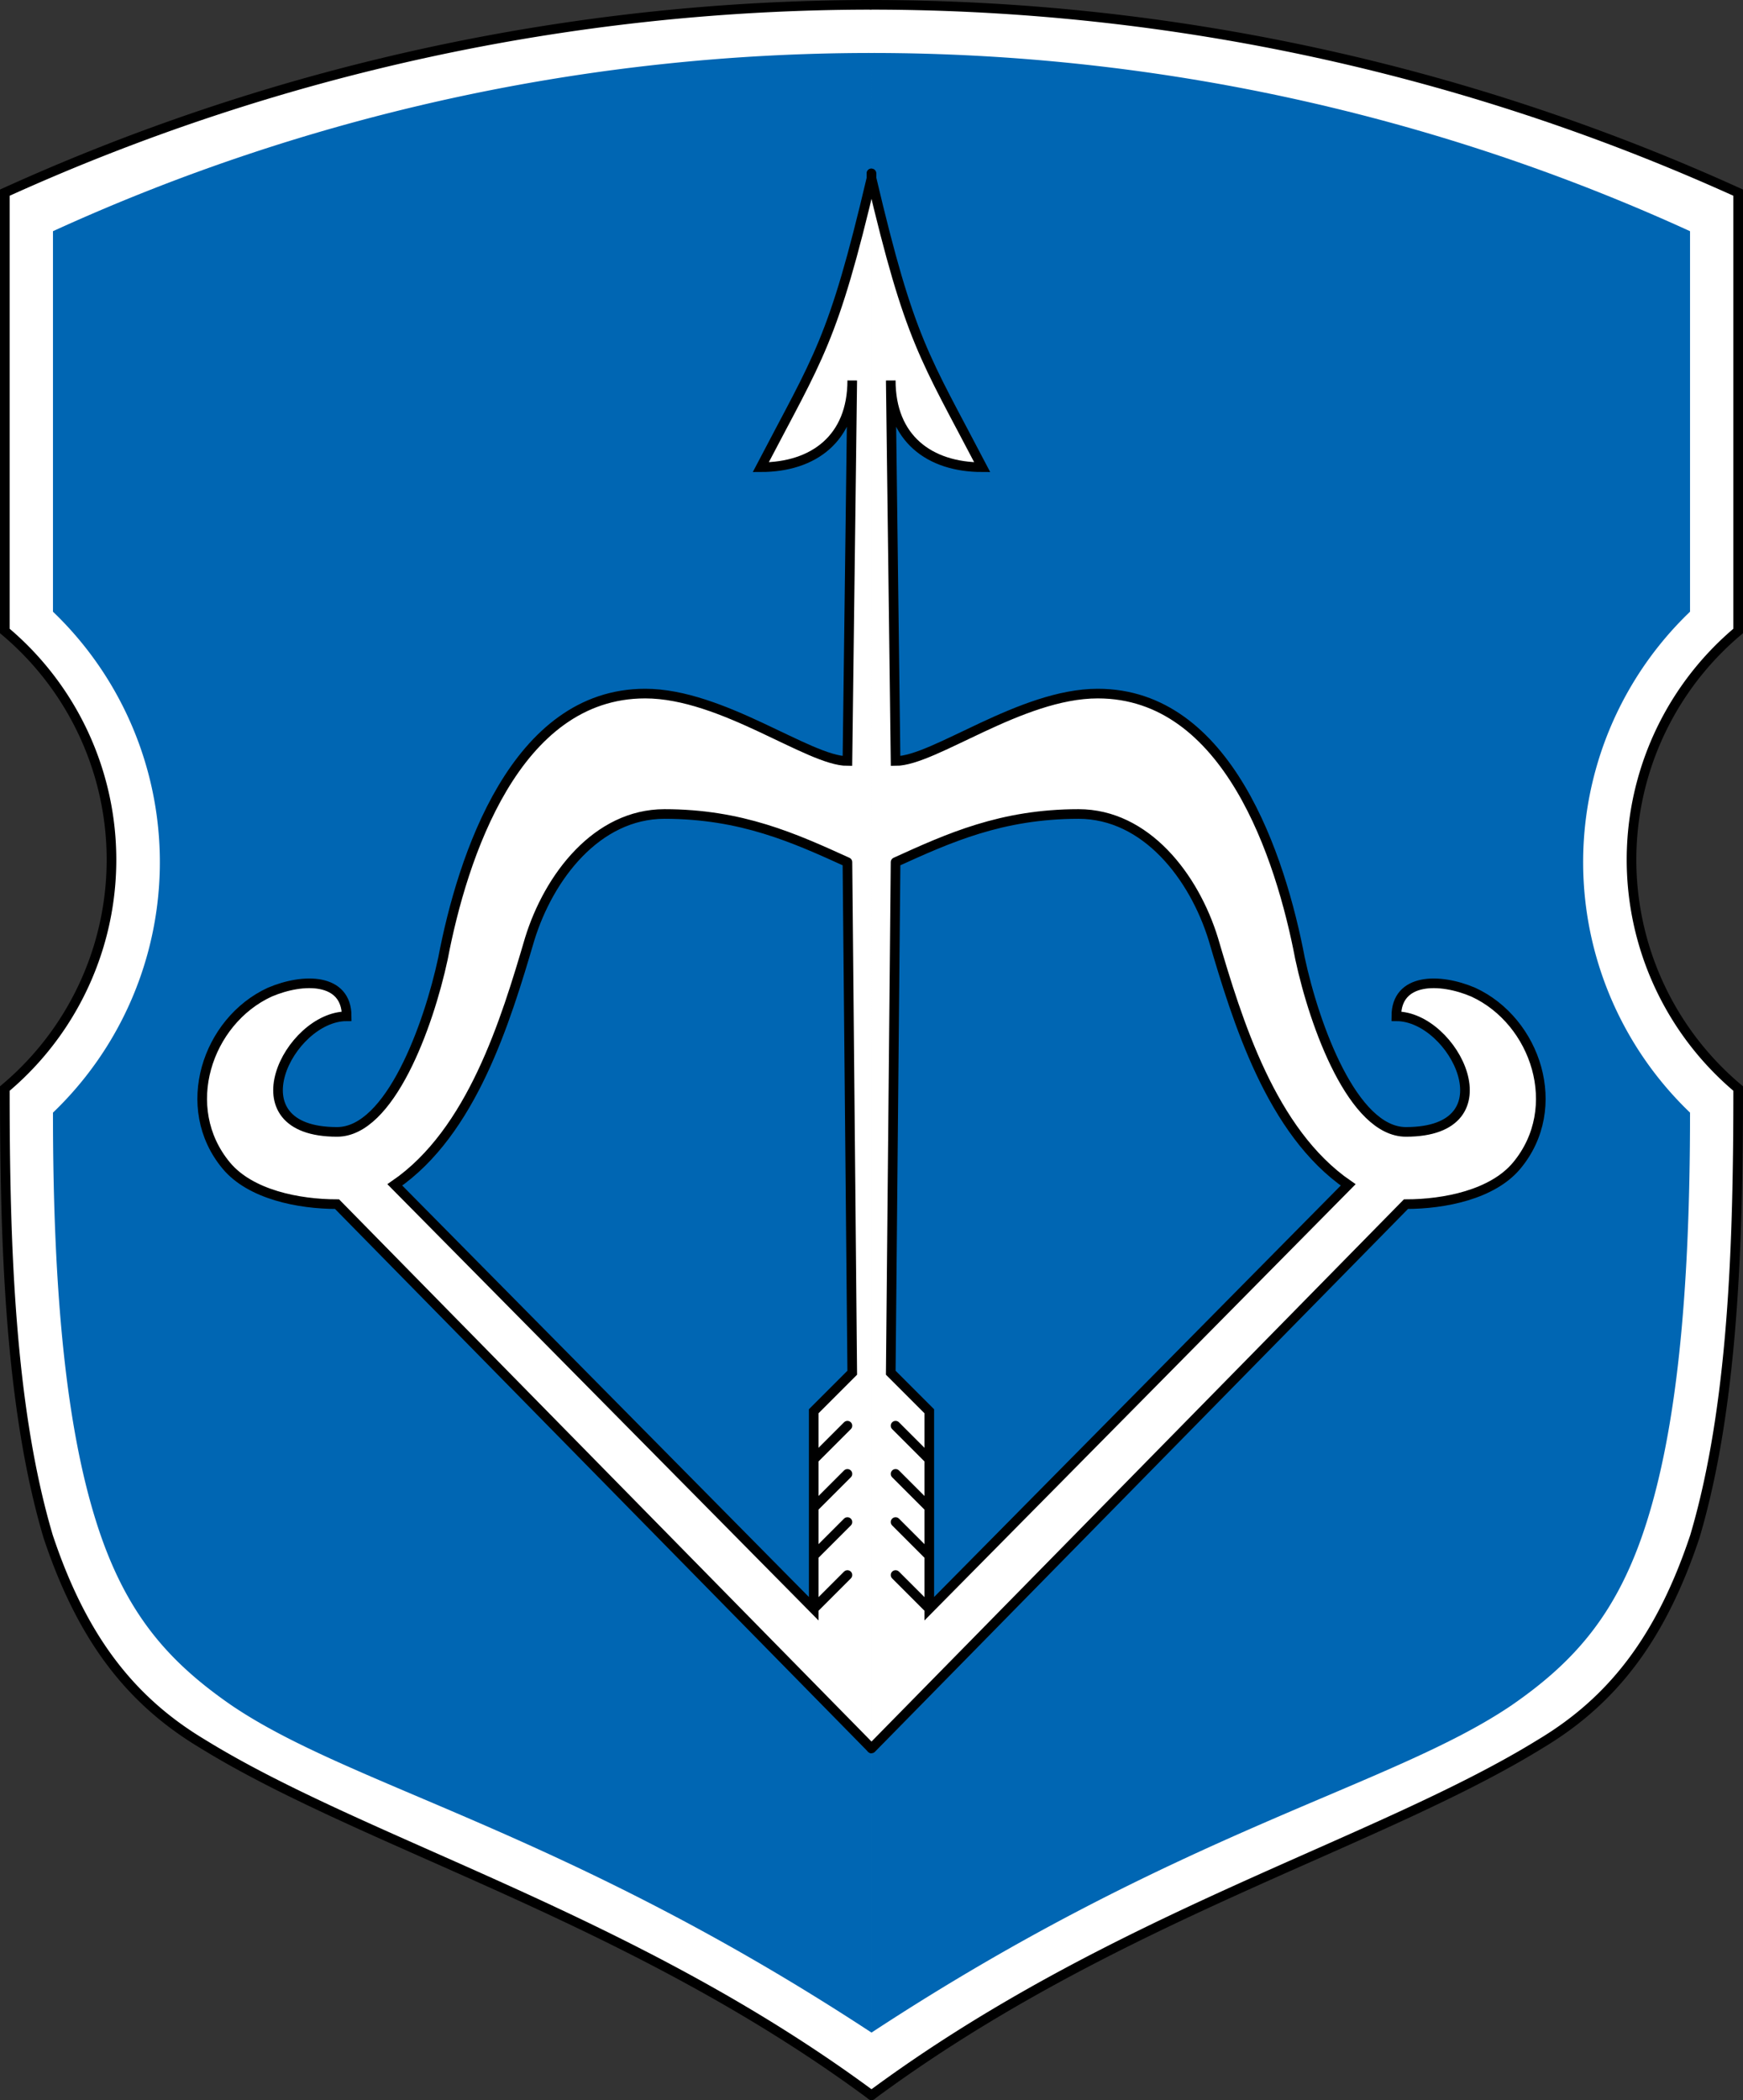 <svg width="362" height="436" fill="#fff" stroke-linecap="round" stroke-width="2" xmlns="http://www.w3.org/2000/svg" xmlns:xlink="http://www.w3.org/1999/xlink"><rect width="100%" height="100%" fill="#333333" stroke="none"/><g id="a" stroke="#000"><path d="m181 1a436 436 0 0 0-180 39v91a62 62 0 0 1 0 95c0 32 1 66 9 93 7 21 17 34 32 43 34 21 89 36 139 73"/><path d="m181 11a409 409 0 0 0-170 37v79a72 72 0 0 1 0 104c0 39 3 66 9 85s15 29 28 38c25 17 69 26 133 68" fill="#0066b3" stroke="none"/><path d="m169 303 7-7m-7 17 7-7m-7 17 7-7m5-280v1c-8 34-11 37-23 60 11 0 19-6 19-18l-1 79c-8 0-26-14-42-14-27 0-38 34-42 55-3 14-11 36-22 36-22 0-10-24 2-24 0-8-9-8-16-5-13 6-19 24-9 36 5 6 15 8 23 8l111 113m-5-184 1 106-8 8v41l-87-88c16-11 23-34 28-51 4-13 14-26 28-26 16 0 27 5 38 10m-7 155 7-7"/></g><use transform="matrix(-1,0,0,1,362,0)" xlink:href="#a"/></svg>
